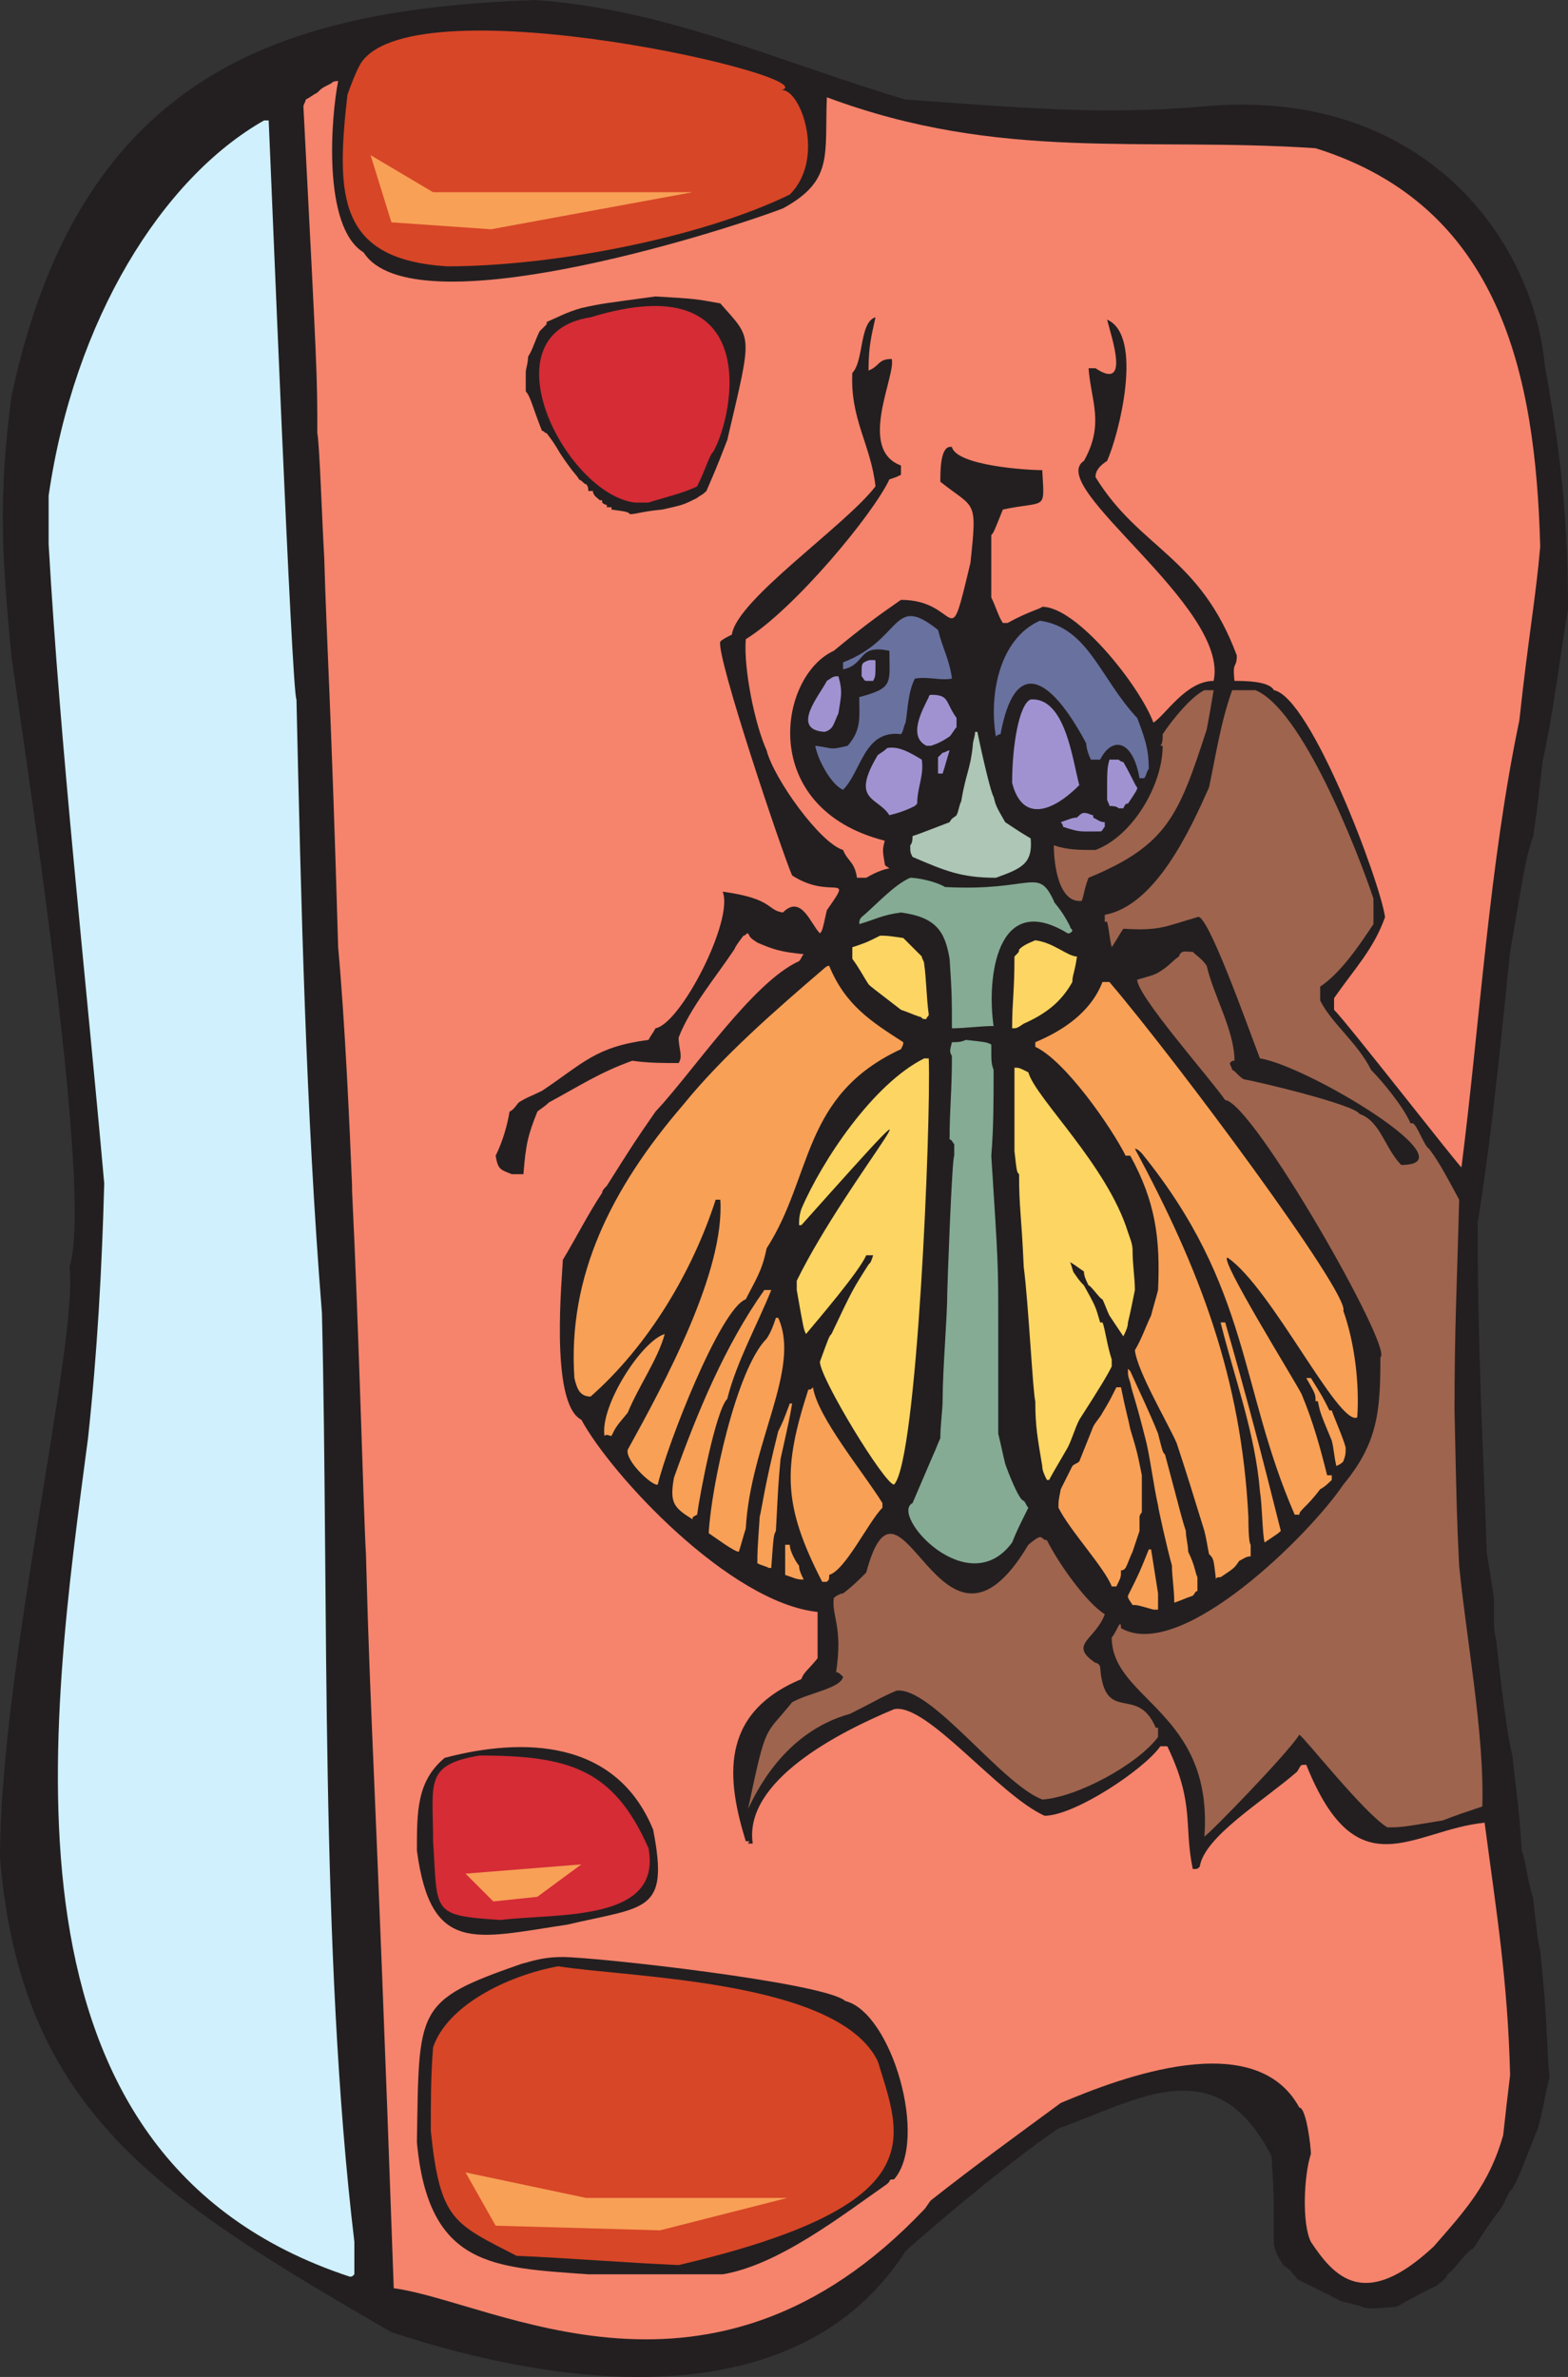 <svg xmlns="http://www.w3.org/2000/svg" width="507.75" height="769.736"><rect width="100%" height="100%" fill="#333333" stroke="none"/><path fill="#231f20" fill-rule="evenodd" d="M126.75 755.25C51.75 711.75 6.75 684 0 601.5c0-60.75 25.5-167.25 22.5-191.25 7.5-22.5-12-150-18.75-197.25-3-31.5-4.5-51.75 0-84.75C26.25 21.75 93.75 3 173.25 0c42.75 3 79.5 20.25 120 32.25 33.75 2.25 61.5 5.25 96 2.25 71.25-6.75 107.25 42.75 111 84 5.25 28.5 7.5 50.25 7.5 78.75-3 18-4.5 32.25-8.25 49.5-1.5 13.5-1.5 13.5-3 24-2.25 6.75-2.25 6.75-7.5 37.5-3 29.25-6 60-10.5 87.75 0 39 1.5 67.5 3 107.25.75 4.5 1.5 9 2.25 14.25 0 10.5 0 10.5.75 13.5 0 0 3 29.25 5.25 37.5 1.5 14.25 2.25 17.25 3 30.75 1.5 3.75 1.5 8.25 3.75 15.75 1.5 13.5 1.5 13.5 2.25 16.5 1.5 15.75 1.5 15.75 1.5 17.25.75 8.25.75 16.5 1.5 24-1.5 6-2.25 11.25-3.75 16.5-3.75 9-5.25 14.25-8.25 19.5-1.5 1.5-2.25 3.75-3 5.25s-1.5 1.5-9.75 14.25c-1.5 0-6 6.75-8.25 8.25-.75 1.5-.75 1.5-3.75 3.75-6 3-6 3-12.75 6.75-9 .75-9 .75-11.25 0-1.5-.75-6.75-1.5-7.5-2.25L420 738c-.75-1.5-1.5-1.5-2.25-3-.75 0-.75-.75-2.25-1.5-2.25-3.75-2.25-3.75-3-6.75 0-16.5 0-16.5-.75-28.5-18-35.25-43.5-18-69-9-11.25 7.5-34.5 26.25-49.5 39.75-35.25 54.75-111.75 44.25-166.5 26.25"/><path fill="#f6836c" fill-rule="evenodd" d="M114 384c-.75-18.75-2.25-52.5-4.5-77.25-2.25-78-3.75-99-4.5-126-.75-12.75-1.5-36.75-2.25-40.5 0-18.75 0-18.75-4.5-105.75 0-.75.75-1.5.75-2.25 1.5-.75 2.25-1.5 3.75-2.25 1.5-1.5 1.5-1.5 4.5-3 .75-.75 1.5-.75 2.25-.75-2.25 11.25-5.25 47.25 8.25 55.5 15.75 24.75 114-6 135.75-14.25 16.5-9 13.5-17.25 14.25-36C324 52.5 369.75 44.25 426 48c60 18.75 71.25 73.5 72.75 129-1.5 17.25-3.75 28.5-6.75 56.25-9.75 46.5-12.75 97.5-18.75 144.75 0 .75-36.75-46.5-41.25-51v-3.75c6.75-9.75 12.75-15.75 16.5-26.25-1.5-11.25-24-71.25-36-73.5-1.5-3-9.75-3-12.75-3-.75-6.75.75-3.75.75-8.25-12-32.25-31.5-34.5-45.75-57.75 0-2.25 1.5-3.75 3.75-5.25 3.75-8.25 12-40.5 0-45.75 1.5 6 7.5 23.25-3.75 15.75h-2.25c.75 10.5 5.25 18-1.5 30-12.75 8.25 47.25 47.25 42 71.25-9 0-15.75 11.25-19.5 13.5-4.5-12-24.75-37.5-36-37.5-.75.75-4.5 1.5-11.25 5.25h-1.5c-1.5-2.25-2.25-5.25-3.75-8.25v-20.25c.75-.75.75-.75 3.75-8.25 14.25-3 13.5.75 12.75-12.75-5.25 0-27.75-1.5-29.25-7.5-3.75-.75-3.75 7.5-3.75 11.25 11.25 9 12 5.25 9.75 26.25-7.5 31.5-3 12-22.5 12-5.25 3.75-9 6-21.75 16.5-18 8.25-24.75 51 16.5 61.5-.75 3-.75 3 0 7.5 0 .75.75.75 1.5 1.5-.75 0-3.75.75-7.5 3h-3c-.75-5.25-3-5.25-4.5-9C265.5 273 250.5 252 248.25 243c-3.75-8.25-7.5-26.25-6.75-36 15.75-9.75 41.25-40.5 46.5-51.75 2.25-.75 2.25-.75 3.75-1.5v-3c-14.25-5.25-1.5-29.25-3-34.5-4.5 0-3.75 2.25-7.5 3.75 0-7.5.75-10.5 2.25-17.25-5.25 1.5-3.75 14.25-7.5 18-.75 15 6 23.25 7.5 36.75-9.75 12.75-45 36.75-46.5 48-1.5.75-3 1.5-3.75 2.25-1.5 4.5 20.25 69 23.25 75.75 12.75 8.25 20.25-1.5 11.25 11.25-1.5 6.75-1.5 6.75-2.25 7.5-3-3-6-12.75-12-6.75-5.25-.75-3-4.5-19.5-6.75 3.75 9-13.5 42.75-21.75 44.25-.75 1.5-1.5 2.25-2.25 3.75-17.25 2.25-21 7.5-34.5 16.5-3 1.5-5.25 2.25-7.5 3.75-.75.75-1.5 2.25-3 3-.75 4.5-2.25 9.75-4.5 14.25.75 4.5 1.5 4.5 5.25 6h3.75c.75-9.75 1.5-12.75 4.5-20.25.75-.75 2.25-1.5 3.75-3 9.75-5.25 16.5-9.75 27-13.5 5.25.75 9.75.75 15 .75 1.5-2.25 0-4.5 0-8.25 3.75-9.75 12-19.5 18-28.5.75-1.5.75-1.5 3-4.5.75 0 .75-.75 1.5-.75.75 1.5.75 1.5 3 3 5.25 2.25 7.5 3 15 3.75-.75.75-.75 1.5-1.5 2.25-15 6.75-34.5 36-46.5 48.75-6.75 9.75-6.75 9.75-15.75 24H114m82.5 0c-.75.75-1.5 1.5-1.5 2.25-4.5 6.75-8.25 14.25-12.75 21.75 0 3.75-4.5 46.5 6 51.75 9.75 18 48 59.25 76.5 62.25v15c-3 3.75-4.5 4.5-5.25 6.75-27 11.25-24 33-18 52.5 2.25 0 .75 0 .75.75h1.5c-3-20.25 27.75-36 45.75-43.5 10.5-2.25 33.75 27.75 48.75 34.5 9.75 0 32.25-15 37.5-22.5H378c9 18.75 5.25 25.5 8.25 39.75 1.5 0 1.5 0 2.25-.75 1.5-9.75 20.25-21 31.5-30.75 1.5-2.25.75-2.25 3-2.25 16.5 41.25 34.5 21 57.75 18.75 3.75 28.5 7.5 51 8.25 81.75-.75 6-1.5 12.75-2.25 19.5-4.5 15.75-12 24-22.5 36-22.5 21-32.25 9.75-39.75-1.5-3-6-2.25-21.75 0-28.5 0-2.25-1.5-15-3.75-15-14.25-26.25-57.75-9.75-77.25-1.5-14.25 10.5-27.75 20.25-42 31.5-.75.75-1.5 2.25-2.25 3-69 72.75-138.75 30-171.75 25.5-6-169.5-7.5-180-9-237.75-.75-12-2.25-72-4.5-117.75V384h82.5"/><path fill="#cff0fc" fill-rule="evenodd" d="M113.25 737.25c-118.5-39-96.75-180-84.75-271.5 3-27.75 4.5-54.75 5.25-82.5-6-67.5-14.25-141-18-207V160.5C24 103.5 52.5 57.75 85.5 39H87c.75 15.75 7.5 186 9 187.5 1.5 66 3 132.75 8.25 198.75C106.5 519 103.5 631.5 114.75 726v10.5c-.75.75-.75.75-1.5.75"/><path fill="#231f20" fill-rule="evenodd" d="M190.5 736.5c-30.75-2.25-51.75-2.25-55.5-42.75.75-43.5-.75-45.75 33.75-57.75 5.25-1.5 8.25-2.25 13.5-2.25 10.5 0 84.75 8.25 91.5 14.25 15 3.75 27 45 15.75 57.75-.75 0-1.5 0-1.5.75l-.75.75c-15 10.5-35.25 26.25-53.25 29.25h-43.5"/><path fill="#d74627" fill-rule="evenodd" d="M219.75 733.5c-17.25-.75-35.25-2.25-52.5-3C147 720 142.5 719.25 139.5 690c0-9 0-18 .75-27 4.5-13.5 24-23.25 40.5-26.25 24 3.75 90.75 4.5 103.5 30.75 7.5 24.75 18.75 46.5-64.5 66"/><path fill="#231f20" fill-rule="evenodd" d="M135 599.25c0-12.75 0-22.5 9-30 25.5-6.75 55.5-6 67.5 23.25 5.25 27-2.25 24.75-27.75 30.75-30 4.5-44.25 9.75-48.75-24"/><path fill="#d52c36" fill-rule="evenodd" d="M162 621.75c-22.5-1.5-20.25-2.25-21.75-25.5 0-18.75-3-24.75 15-27.75 29.25 0 43.5 4.5 54.75 30 4.5 24-29.25 21-48 23.25"/><path fill="#9e644e" fill-rule="evenodd" d="M390 594.75c3-40.5-30-44.25-30-64.5 1.5-1.5 3-6.75 3-3 19.5 11.25 61.5-30.75 72-46.5 11.25-13.5 12-24 12-41.25 4.5-2.25-41.25-82.5-50.25-83.25-5.25-7.5-28.5-33.75-28.5-39 5.25-1.5 5.25-1.5 6.75-2.25 3.75-2.25 4.5-3.75 6.75-5.25.75-2.25 2.25-1.5 4.5-1.5 1.5 1.5 3 2.25 4.5 4.5 2.25 9.75 9 21 9 30.75-.75 0-.75 0-1.5.75 0 .75.75 1.5.75 2.25.75 0 2.25 2.25 3.75 3 4.5.75 36 8.25 37.5 11.25 6.75 2.25 8.25 11.25 13.5 16.5C477 377.25 423 345 408 342.75c-3.75-9.75-17.25-48-20.25-45.75-10.5 3-12 4.5-24 3.75-1.5 2.25-2.25 3.75-3.75 6-.75-3-.75-5.25-1.5-8.25h-.75v-2.25c16.5-3 27.75-27.75 33.75-41.25 2.25-10.5 3.75-21 7.5-31.5h7.5c15 6 33 51.75 38.25 67.5v8.25c-4.5 6.75-10.5 15.75-17.25 20.25v4.5c3.75 7.5 12 13.5 16.5 22.5 3.75 3.75 10.5 12 12.75 17.25h.75c1.5.75 3.75 7.5 5.25 8.25 2.25 3 3.75 5.25 9.75 16.5-.75 29.25-1.5 41.25-1.5 68.25.75 34.5.75 34.5 1.5 50.25 2.25 23.25 8.25 54.75 7.5 78-4.5 1.5-9 3-12.75 4.5-13.5 2.25-13.5 2.25-18 2.25-7.5-4.5-27-29.25-28.5-30-3.75 6-28.5 31.5-30.75 33"/><path fill="#9e644e" fill-rule="evenodd" d="M242.25 585.75c6-28.5 5.25-23.25 14.25-34.5 5.25-3 15.75-4.5 16.5-8.25-.75-.75-1.5-1.5-2.25-1.5 2.25-15-1.5-18-.75-24 .75-.75 2.25-1.5 3-1.5 3-2.25 5.25-4.5 7.5-6.75 11.25-42 24 39 52.5-9 5.25-4.5 3.75-1.5 6-1.5 3.75 7.5 12.75 20.25 18.75 24-3 8.25-12 9.75-3 15.75.75 0 1.5.75 1.5 1.5 1.5 18.75 12 5.25 18 19.5h.75v3c-6.75 9-26.25 19.5-37.5 20.25-13.5-5.25-36-36.75-47.25-35.25-5.25 2.25-6 3-15 7.5-21.75 6-30.75 26.25-33 30.75"/><path fill="#f8a056" fill-rule="evenodd" d="M373.5 521.25c-5.25-1.5-5.25-1.5-6.75-1.5-1.5-2.25-1.5-2.25-1.5-3 3.75-7.5 3.75-7.5 6.75-15h.75c.75 4.5 1.5 9.75 2.25 14.25v5.25h-1.5m6.75-2.25c0-4.5-.75-8.25-.75-12-1.5-5.25-4.5-18.75-4.5-19.5-1.5-6.75-2.25-13.5-3.75-20.25-3.75-15-4.5-15.75-5.25-19.5-.75-2.25-.75-2.25-.75-4.5l.75.75c3 6.75 6 12.75 9 20.25 1.5 6 1.5 6 2.25 6.75 5.25 19.5 5.25 20.25 6.75 24.75 0 2.25.75 4.5.75 6.75 2.25 4.5 2.25 6.75 3 8.25v4.5c-.75 0-.75.75-1.5 1.5-2.25.75-3.75 1.5-6 2.25M360 513.75c-2.25-6-13.5-18-17.25-25.5 0-2.25 0-2.25.75-6l3.75-7.5c.75-.75 1.5-.75 2.25-1.5L354 462c.75-1.5 2.25-3 3-4.5 2.25-3.75 2.25-3.75 4.5-8.25h1.5c1.5 7.5 2.25 9.75 3 13.5 2.25 7.5 2.25 7.5 3.75 15v12s-.75.75-.75 1.5v4.5l-2.25 6.75c-.75 1.5-1.5 3.75-2.25 5.25-.75.75-.75.75-1.5.75 0 2.25 0 2.25-1.5 5.25H360m33.75-2.25c-.75-6.75-.75-6.75-2.25-8.25-.75-3.75-.75-4.5-1.5-7.5-3-9.75-6-19.5-9-28.5-3-6.75-12.75-23.25-13.5-30 2.25-3.75 3.75-8.25 5.25-11.25.75-3 1.5-5.25 2.25-8.25.75-16.5-.75-28.5-9-43.5h-1.5c-4.5-9-19.5-30.75-29.25-35.25v-1.5c9-3.75 18-9.75 21.75-19.5h2.25c21.75 25.5 78 101.25 75.75 106.5 3.75 10.5 5.25 24 4.5 34.5-6 3-27.75-42-42-51.75-3 0 21.75 39.75 24 44.25 3.75 9 6 17.25 8.25 26.25h1.5v1.5c-.75.75-2.25 2.25-3.75 3-4.5 6-6.75 6.75-6.75 8.25h-1.5c-18-41.25-14.25-73.5-49.5-117-.75-.75-1.5-1.5-2.25-1.5 21 39 34.5 74.25 36.75 119.25 0 1.5 0 8.25.75 9V504c-1.5 0-2.25.75-3.75 1.5-1.5 2.25-1.5 2.25-6 5.25-.75 0-1.5 0-1.5.75"/><path fill="#85ab94" fill-rule="evenodd" d="m295.5 486.75 6.75-15.75c.75-1.5 1.5-3.75 2.25-5.25 0-4.5.75-9 .75-12.75 0-9.75 1.5-26.25 1.5-34.5 0-1.5 1.5-43.5 2.25-44.25v-3.75c-.75-.75-.75-1.5-1.5-1.5 0-10.5.75-15 .75-27-.75-1.5-.75-1.5 0-4.5 1.5 0 3 0 4.5-.75 6.75.75 6.75.75 8.25 1.5 0 6 0 6 .75 8.25 0 9.75 0 18.75-.75 27.75 2.25 35.25 2.25 35.25 2.25 53.25v36.75c.75 3 1.5 6.75 2.25 9.75.75 2.25 4.5 12 6 12 .75.75.75 1.5 1.5 2.25-3 6-3.75 7.5-5.25 11.25-14.25 19.5-39.75-9-32.25-12.75"/><path fill="#f8a056" fill-rule="evenodd" d="M409.5 499.5c-.75-3-.75-12-1.5-16.5-1.5-18.75-8.25-36.75-12.75-54.75h1.5c6.75 23.25 12 43.5 18 67.5-.75.75-.75.75-5.25 3.75"/><path fill="#fdd562" fill-rule="evenodd" d="M265.5 441c3-8.25 3-8.25 3.75-9 6.75-14.25 6.75-14.25 12-22.5.75-.75.75-.75 1.5-3h-2.25c-2.25 5.25-15.75 21-19.5 25.5-.75-1.5-.75-1.5-3-14.25v-3c16.5-33.75 57.75-81 1.5-18h-.75c0-1.5 0-3 .75-5.25 6.75-15.75 23.25-40.5 39.75-48.75h1.5c.75 21-3.75 130.5-11.25 138-3 0-24-34.5-24-39.75m73.5 38.25c-.75-1.5-1.5-3-1.5-4.5-1.5-9-2.25-12.75-2.25-21-.75-2.25-2.25-32.25-3.75-43.5-.75-17.25-1.5-18.75-1.5-30-.75-.75-.75-.75-1.5-7.5v-27c1.5 0 1.5 0 4.5 1.5 2.25 8.25 25.5 30 32.25 51.75.75 2.25 1.5 3.75 1.5 6 0 4.5.75 9 .75 12.75-.75 3.75-1.5 7.5-2.25 10.5 0 1.5-.75 3-1.5 4.5l-4.5-6.75c-.75-1.5-1.5-3.75-2.25-5.25-.75 0-3.75-4.5-4.5-4.5-.75-1.5-1.5-3-1.5-4.5-2.25-1.5-3-2.25-4.5-3 .75 1.5.75 3 1.5 3.75 1.5 2.25 2.25 3 3 3.75 3.75 6.75 3.75 6.75 5.25 12h.75c.75 1.5 1.5 7.5 3 12v2.25c-1.5 3-3.75 6.75-10.5 17.25-1.5 3-2.25 6-3.75 9-5.25 9-5.25 9-6 10.5H339"/><path fill="#f8a056" fill-rule="evenodd" d="M432.75 474.75c-.75-3-.75-5.25-1.5-8.25-3.75-9-3.75-9-4.5-12.75H426c0-2.25 0-2.25-3-7.5h1.5c3.75 6 3.75 6 6 10.5h.75c.75 2.25 3.75 9 4.5 12 0 2.25 0 2.25-.75 4.5-.75.75-.75.75-2.25 1.5m-166.5 37.5c-12.75-24.75-12.75-36.75-4.5-62.25.75 0 .75 0 1.5-.75 1.5 9.75 16.5 27.75 22.5 37.5v1.5c-4.5 4.5-12 20.25-17.25 21.75 0 1.5 0 1.5-.75 2.25h-1.5m-6.75-.75c-1.5 0-3-.75-5.25-1.5v-9.75h1.5c0 2.25 2.25 6 3 6.75 0 1.5.75 3 1.5 4.5h-.75m-10.5-3.75c-1.5-.75-2.25-.75-3.75-1.5 0-3.75 0-3.75.75-15 .75-3 1.5-9.75 6-27.75 1.5-3 1.5-3 3.75-9h.75c-.75 4.5-.75 4.5-3.75 18-.75 8.25-.75 9-1.5 23.25-.75 1.5-.75 1.5-1.5 12H249m-19.5-11.25c.75-15 9-53.25 18.75-63 1.5-2.25 2.25-4.5 3-6.75h.75c7.5 16.5-9 40.5-10.5 68.25-.75 2.25-1.5 5.25-2.25 7.5-1.5 0-7.5-4.5-9.75-6"/><path fill="#f8a056" fill-rule="evenodd" d="M224.25 492c-6-3.75-7.5-5.25-6-13.5 7.5-21 16.5-42.75 29.25-60.75h2.25C245.25 429 238.5 441 235.5 453c-3.75 3.75-9 31.5-9.75 37.5-1.5.75-1.5.75-1.5 1.5"/><path fill="#f8a056" fill-rule="evenodd" d="M203.25 469.5c12-21.75 31.5-57.75 30-81h-1.5c-7.5 23.25-21.75 47.25-40.5 63.75-3.75 0-4.5-3-5.25-6-2.25-33 12-61.5 35.25-88.5C234 342 251.25 327 267 313.5c0 0 .75-.75 1.5-.75 5.25 12.75 13.5 18 24 24.75 0 .75 0 .75-.75 2.25-32.25 15-28.5 41.25-43.5 64.5-1.5 7.5-3.75 10.5-6.75 16.5-8.25 3-25.5 47.25-28.5 60-1.5.75-10.5-7.5-9.75-11.25"/><path fill="#f8a056" fill-rule="evenodd" d="M195.75 465c-1.5-9.75 12-30.75 19.5-33-2.25 8.25-8.25 16.5-12 25.5-3.75 4.5-3.75 4.5-5.25 7.5-.75 0-1.5-.75-2.25 0"/><path fill="#fdd562" fill-rule="evenodd" d="M327.75 333c0-9 .75-11.25.75-23.25 1.5-1.5 1.5-1.5 1.5-2.25.75-.75 1.5-1.5 5.25-3 6 .75 10.5 5.25 13.5 5.25-.75 5.25-1.5 6-1.5 8.25-3.75 6.75-9 10.5-15.75 13.5-2.25 1.5-2.25 1.5-3.75 1.5"/><path fill="#85ab94" fill-rule="evenodd" d="M308.25 333c0-9.75 0-11.25-.75-22.5-1.5-9-4.5-13.5-15.75-15-6 .75-8.25 2.25-13.5 3.75 0-.75 0-1.5.75-2.25 4.5-3.75 10.5-10.5 15.75-12.75 3 0 9 1.5 11.25 3 28.5 1.5 30-6.75 35.25 4.5 0 .75 2.25 2.25 5.25 8.25 0 .75.75.75.75 1.5-.75.75-.75.75-1.5.75-23.25-14.25-26.25 15-24 30-3.75 0-9.75.75-13.5.75"/><path fill="#fdd562" fill-rule="evenodd" d="M299.25 330c-.75 0-.75-.75-1.5-.75-2.25-.75-3.75-1.5-6-2.25-9.75-7.5-9.75-7.5-10.5-8.25-1.5-2.25-3-5.25-5.25-8.25v-3.75c4.5-1.5 4.5-1.5 9-3.75 2.25 0 2.25 0 7.5.75l6 6c0 .75.75 1.5.75 2.25.75 5.25.75 11.25 1.5 16.5 0 .75-.75.75-.75 1.5h-.75"/><path fill="#9e644e" fill-rule="evenodd" d="M341.25 273.75c4.5 1.5 8.25 1.5 13.5 1.5 12-4.5 21.75-21 21.75-33.75h-.75c.75-.75.75-2.25.75-3.75 3-4.5 9-12 13.5-14.25h3c-.75 4.5-1.5 9-2.25 12.75-9 27.75-12.75 37.5-38.25 48-1.5 3.75-1.5 6-2.25 7.5-7.5.75-9-12-9-18"/><path fill="#adc6b5" fill-rule="evenodd" d="M295.5 277.5c-.75-1.5-.75-1.5-.75-3.75.75-.75.75-2.25.75-3 2.25-.75 2.25-.75 12-4.5.75-1.5 1.5-1.5 2.25-2.25.75-1.5.75-3 1.5-4.5 1.5-9 3-10.5 3.75-18 0-1.5.75-3 .75-4.5h.75c1.5 7.5 4.5 20.25 5.25 21 .75 3 .75 3 3.75 8.25 4.5 3 4.5 3 8.25 5.25.75 8.25-3 9.75-11.25 12.75-11.25 0-16.5-2.25-27-6.75"/><path fill="#69719f" fill-rule="evenodd" d="M273 255.75c-3.75-1.5-8.25-9.75-9-14.25 6 .75 4.5 1.5 10.5 0 4.5-5.25 3.75-9 3.75-15.75 11.25-3 9.75-4.5 9.75-15-10.5-2.25-7.5 4.5-15 6v-2.25c19.5-7.5 15.75-22.5 30.75-10.5 1.5 6 3.75 9.75 4.5 15.75-3.75.75-7.5-.75-12 0-2.25 4.5-2.25 9.75-3 14.25-.75 1.5-.75 3-1.5 3.75-12-1.5-12.75 12-18.75 18m96-3.75c-2.25-12.75-9-13.5-12.75-6h-3c-.75-1.5-1.5-3.75-1.5-5.25-12-22.5-23.25-27.75-27.75-3 0 0-.75 0-1.5.75-2.25-12.75.75-31.5 14.25-37.5 15.75 2.25 19.5 18.75 31.5 31.5 2.25 6 3.75 9.75 3.75 16.5-.75.75-.75 2.25-1.5 3H369"/><path fill="#a092d1" fill-rule="evenodd" d="M351 269.25c-2.25 0-4.5-.75-6.75-1.5 0 0 0-.75-.75-1.5 2.25-.75 3.75-1.5 5.25-1.5.75-.75 1.5-1.5 2.25-1.5 1.5 0 2.25.75 3 .75v.75c1.5.75 2.25 1.5 3.75 1.5v1.5c-.75.75-.75 1.5-1.5 1.5H351M288 264c-3.75-6-12.75-4.5-3.75-19.5 2.25-1.5 2.25-1.5 3-2.25 3.75-.75 7.5 1.5 11.25 3.75.75 5.25-1.5 9-1.5 14.25l-.75.75c-3 1.5-5.25 2.25-8.25 3m39.75-10.5c0-12 2.25-25.5 6-27 11.25-.75 13.5 19.5 15.75 27.75-9.75 9.75-18.75 11.25-21.75-.75m34.5 8.25c-.75-.75-2.25-.75-3-.75 0-.75-.75-1.5-.75-2.25 0-9.75 0-9.75.75-12.75h3s.75.75 1.5.75c3 5.25 3.75 7.5 4.5 8.25 0 .75 0 .75-3 5.25-.75 0-.75 0-1.5 1.5h-1.5m-58.5-11.25v-5.25l1.5-1.5c.75 0 1.5-.75 2.25-.75-.75 2.25-1.5 5.25-2.25 7.5h-1.5m-3.75-9c-6-3-1.5-11.25.75-15.75 0-.75.75-.75.75-.75 6 0 4.5 2.25 8.25 7.5v3c-.75.75-1.5 2.25-2.25 3-2.25 1.5-3.75 2.25-6 3H300m-33-4.5c-11.25-.75-1.5-12 .75-16.5C270 219 270 219 271.5 219c1.5 5.25.75 6.75 0 12-1.5 3-1.5 5.25-4.5 6m13.5-16.5c-.75 0-.75-.75-1.5-1.5 0-3.75 0-3.75.75-4.5 1.5-.75 1.5-.75 3-.75.75 0 .75 0 .75.75 0 4.5 0 4.5-.75 6h-2.25"/><path fill="#231f20" fill-rule="evenodd" d="M204 166.5c-.75-.75-.75-.75-6-1.5v-.75h-1.5v-.75s-.75 0-1.5-.75V162h-.75c-.75-.75-2.25-1.5-2.25-3h-1.5c0-.75 0-1.5-.75-2.25-.75 0-.75-.75-2.25-1.5-.75-1.5-1.5-1.5-6-8.25-2.25-3.75-2.25-3.75-4.5-6.75-.75 0-.75-.75-1.5-.75-3-7.5-3.75-11.25-5.25-12.75v-6c0-1.5.75-3 .75-5.25 1.5-2.25 2.25-5.25 3.75-8.25L177 105v-.75c3.75-1.5 6-3 11.25-4.5 6.75-1.5 7.5-1.5 24-3.75 12.75.75 12.75.75 21 2.25 10.5 12 10.5 9 2.25 44.25-3.75 9.75-4.5 11.25-6.75 16.5-1.5 1.5-2.25 1.5-3 2.25-4.5 2.25-4.5 2.25-11.25 3.75-7.5.75-8.25 1.5-10.5 1.5"/><path fill="#d52c36" fill-rule="evenodd" d="M205.5 162.75c-22.5-3-48.75-54.75-14.25-60 56.25-17.25 46.5 31.5 39.75 43.5-1.5 1.5-2.25 5.25-5.25 11.25-4.5 2.25-11.25 3.75-15.75 5.25h-4.5"/><path fill="#d74627" fill-rule="evenodd" d="M144.75 86.25c-35.25-2.25-36-22.5-32.25-55.5.75-2.25 3-8.25 4.5-10.5 18-26.25 153 5.25 135.75 9 6-1.5 15 21.75 3 33.75-29.25 14.25-77.25 23.25-111 23.25"/><path fill="#f8a056" fill-rule="evenodd" d="M120 50.25 126.75 72 159 74.25l65.25-12h-84l-20.25-12m30.75 556.5 37.5-3-14.25 10.5-14.25 1.5-9-9m0 96.75 9.75 17.25 53.25 1.5 41.25-10.5h-65.25l-39-8.25"/></svg>
